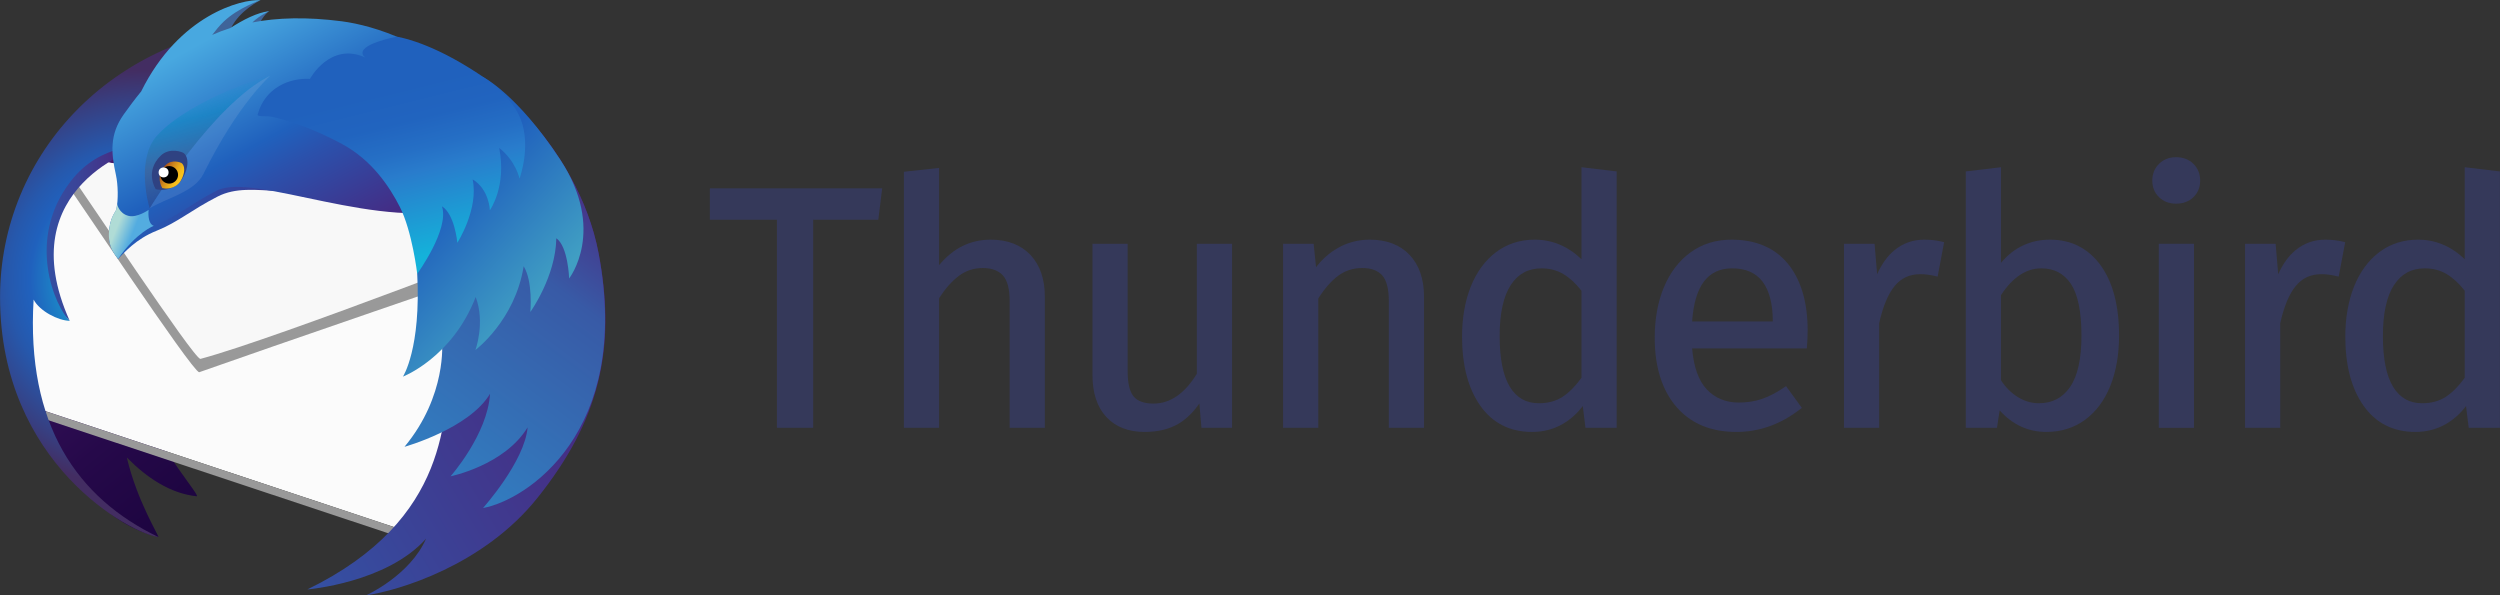 <svg version="1.1" id="svg363" sodipodi:docname="markup-cropped.svg" inkscape:version="1.1.2 (b8e25be833, 2022-02-05)" xmlns:inkscape="http://www.inkscape.org/namespaces/inkscape" xmlns:sodipodi="http://sodipodi.sourceforge.net/DTD/sodipodi-0.dtd" xmlns="http://www.w3.org/2000/svg" xmlns:svg="http://www.w3.org/2000/svg" viewBox="0.75 0.23 501.88 119.53">
  <rect x="0.75" y="0.23" width="501.88" height="119.53" fill="#333333" stroke="none"/>
  <sodipodi:namedview id="namedview365" pagecolor="#ffffff" bordercolor="#666666" borderopacity="1.0" inkscape:pageshadow="2" inkscape:pageopacity="0.0" inkscape:pagecheckerboard="0" showgrid="false" inkscape:zoom="3.4143868" inkscape:cx="189.34586" inkscape:cy="94.45327" inkscape:window-width="1920" inkscape:window-height="1001" inkscape:window-x="-9" inkscape:window-y="-9" inkscape:window-maximized="1" inkscape:current-layer="g1400"/>
  <defs id="defs310">
    <linearGradient x1="82.41%" y1="91.792%" x2="12.81%" y2="15.108%" id="linearGradient-1">
      <stop stop-color="#130036" offset="0%" id="stop188" style="--darkreader-inline-stopcolor: #0f002b;" data-darkreader-inline-stopcolor=""/>
      <stop stop-color="#18023B" offset="22.97%" id="stop190" style="--darkreader-inline-stopcolor: #13022f;" data-darkreader-inline-stopcolor=""/>
      <stop stop-color="#26094A" offset="51.22%" id="stop192" style="--darkreader-inline-stopcolor: #1e073b;" data-darkreader-inline-stopcolor=""/>
      <stop stop-color="#3D1563" offset="82.11%" id="stop194" style="--darkreader-inline-stopcolor: #31114f;" data-darkreader-inline-stopcolor=""/>
      <stop stop-color="#4E1D75" offset="100%" id="stop196" style="--darkreader-inline-stopcolor: #3e175e;" data-darkreader-inline-stopcolor=""/>
    </linearGradient>
    <linearGradient x1="0.001%" y1="50.001%" x2="99.999%" y2="50.001%" id="linearGradient-2">
      <stop stop-color="#3156A8" offset="0%" id="stop199" style="--darkreader-inline-stopcolor: #274586;" data-darkreader-inline-stopcolor=""/>
      <stop stop-color="#3351A4" offset="24.74%" id="stop201" style="--darkreader-inline-stopcolor: #294183;" data-darkreader-inline-stopcolor=""/>
      <stop stop-color="#3B4397" offset="53.65%" id="stop203" style="--darkreader-inline-stopcolor: #2f3679;" data-darkreader-inline-stopcolor=""/>
      <stop stop-color="#472C82" offset="84.53%" id="stop205" style="--darkreader-inline-stopcolor: #392368;" data-darkreader-inline-stopcolor=""/>
      <stop stop-color="#4E1D75" offset="100%" id="stop207" style="--darkreader-inline-stopcolor: #3e175e;" data-darkreader-inline-stopcolor=""/>
    </linearGradient>
    <radialGradient cx="50%" cy="50%" fx="50%" fy="50%" r="72.154%" gradientTransform="translate(0.5,0.5),scale(1,0.562),translate(-0.5,-0.5)" id="radialGradient-3">
      <stop stop-color="#14CDDA" offset="16.54%" id="stop210" style="--darkreader-inline-stopcolor: #10a4ae;" data-darkreader-inline-stopcolor=""/>
      <stop stop-color="#2061BD" offset="54.78%" id="stop212" style="--darkreader-inline-stopcolor: #1a4e97;" data-darkreader-inline-stopcolor=""/>
      <stop stop-color="#2658AC" offset="65.46%" id="stop214" style="--darkreader-inline-stopcolor: #1e468a;" data-darkreader-inline-stopcolor=""/>
      <stop stop-color="#373F81" offset="86.4%" id="stop216" style="--darkreader-inline-stopcolor: #2c3267;" data-darkreader-inline-stopcolor=""/>
      <stop stop-color="#432D62" offset="100%" id="stop218" style="--darkreader-inline-stopcolor: #36244e;" data-darkreader-inline-stopcolor=""/>
    </radialGradient>
    <linearGradient x1="0.001%" y1="49.999%" x2="100%" y2="49.999%" id="linearGradient-4">
      <stop stop-color="#2061BD" offset="0%" id="stop221" style="--darkreader-inline-stopcolor: #1a4e97;" data-darkreader-inline-stopcolor=""/>
      <stop stop-color="#2B51AC" offset="18.46%" id="stop223" style="--darkreader-inline-stopcolor: #22418a;" data-darkreader-inline-stopcolor=""/>
      <stop stop-color="#442C84" offset="68.26%" id="stop225" style="--darkreader-inline-stopcolor: #36236a;" data-darkreader-inline-stopcolor=""/>
      <stop stop-color="#4E1D75" offset="94.09%" id="stop227" style="--darkreader-inline-stopcolor: #3e175e;" data-darkreader-inline-stopcolor=""/>
    </linearGradient>
    <linearGradient x1="14.559%" y1="22.098%" x2="82.217%" y2="105.775%" id="linearGradient-5">
      <stop stop-color="#48A8E0" offset="2.02%" id="stop230" style="--darkreader-inline-stopcolor: #1a6a99;" data-darkreader-inline-stopcolor=""/>
      <stop stop-color="#2061BD" offset="38.83%" id="stop232" style="--darkreader-inline-stopcolor: #1a4e97;" data-darkreader-inline-stopcolor=""/>
      <stop stop-color="#2B51AC" offset="49.68%" id="stop234" style="--darkreader-inline-stopcolor: #22418a;" data-darkreader-inline-stopcolor=""/>
      <stop stop-color="#442C84" offset="78.92%" id="stop236" style="--darkreader-inline-stopcolor: #36236a;" data-darkreader-inline-stopcolor=""/>
      <stop stop-color="#4E1D75" offset="94.09%" id="stop238" style="--darkreader-inline-stopcolor: #3e175e;" data-darkreader-inline-stopcolor=""/>
    </linearGradient>
    <linearGradient x1="-61.715%" y1="142.167%" x2="79.278%" y2="11.224%" id="linearGradient-6">
      <stop stop-color="#3156A8" offset="37.87%" id="stop241" style="--darkreader-inline-stopcolor: #274586;" data-darkreader-inline-stopcolor=""/>
      <stop stop-color="#4E1D75" offset="100%" id="stop243" style="--darkreader-inline-stopcolor: #3e175e;" data-darkreader-inline-stopcolor=""/>
    </linearGradient>
    <linearGradient x1="-6.886%" y1="137.86%" x2="71.149%" y2="7.468%" id="linearGradient-7">
      <stop stop-color="#29ABE2" offset="0%" id="stop246" style="--darkreader-inline-stopcolor: #1781ad;" data-darkreader-inline-stopcolor=""/>
      <stop stop-color="#385AA6" offset="77.33%" id="stop248" style="--darkreader-inline-stopcolor: #2d4885;" data-darkreader-inline-stopcolor=""/>
      <stop stop-color="#414293" offset="85.75%" id="stop250" style="--darkreader-inline-stopcolor: #343576;" data-darkreader-inline-stopcolor=""/>
      <stop stop-color="#4E1D75" offset="100%" id="stop252" style="--darkreader-inline-stopcolor: #3e175e;" data-darkreader-inline-stopcolor=""/>
    </linearGradient>
    <linearGradient x1="21.216%" y1="39.777%" x2="53.774%" y2="55.094%" id="linearGradient-8">
      <stop stop-color="#B0DCD6" offset="0%" id="stop255" style="--darkreader-inline-stopcolor: #25534e;" data-darkreader-inline-stopcolor=""/>
      <stop stop-color="#53ACE0" offset="100%" id="stop257" style="--darkreader-inline-stopcolor: #1a6692;" data-darkreader-inline-stopcolor=""/>
    </linearGradient>
    <linearGradient x1="90.678%" y1="71.357%" x2="10.458%" y2="33.201%" id="linearGradient-9">
      <stop stop-color="#3092B9" offset="0%" id="stop260" style="--darkreader-inline-stopcolor: #267594;" data-darkreader-inline-stopcolor=""/>
      <stop stop-color="#258DB6" offset="21.99%" id="stop262" style="--darkreader-inline-stopcolor: #1e7192;" data-darkreader-inline-stopcolor=""/>
      <stop stop-color="#1685B1" offset="65.64%" id="stop264" style="--darkreader-inline-stopcolor: #126a8e;" data-darkreader-inline-stopcolor=""/>
      <stop stop-color="#1082AF" offset="100%" id="stop266" style="--darkreader-inline-stopcolor: #0d688c;" data-darkreader-inline-stopcolor=""/>
    </linearGradient>
    <linearGradient x1="42.266%" y1="13.562%" x2="61.447%" y2="86.403%" id="linearGradient-10">
      <stop stop-color="#1398D1" stop-opacity="0" offset="0.74%" id="stop269" style="--darkreader-inline-stopcolor: #0f7aa7;" data-darkreader-inline-stopcolor=""/>
      <stop stop-color="#1187C2" stop-opacity="0.62" offset="24.82%" id="stop271" style="--darkreader-inline-stopcolor: #0e6c9b;" data-darkreader-inline-stopcolor=""/>
      <stop stop-color="#3F6499" stop-opacity="0.71" offset="64.22%" id="stop273" style="--darkreader-inline-stopcolor: #32507a;" data-darkreader-inline-stopcolor=""/>
      <stop stop-color="#2F4282" stop-opacity="0.5" offset="100%" id="stop275" style="--darkreader-inline-stopcolor: #263568;" data-darkreader-inline-stopcolor=""/>
    </linearGradient>
    <linearGradient x1="76.751%" y1="66.569%" x2="22.648%" y2="37.032%" id="linearGradient-11">
      <stop stop-color="#F9C21B" offset="0%" id="stop278" style="--darkreader-inline-stopcolor: #8c6a04;" data-darkreader-inline-stopcolor=""/>
      <stop stop-color="#F3BA1B" offset="14.79%" id="stop280" style="--darkreader-inline-stopcolor: #8b6807;" data-darkreader-inline-stopcolor=""/>
      <stop stop-color="#E3A41B" offset="37.87%" id="stop282" style="--darkreader-inline-stopcolor: #b68316;" data-darkreader-inline-stopcolor=""/>
      <stop stop-color="#C9801C" offset="66.34%" id="stop284" style="--darkreader-inline-stopcolor: #a16616;" data-darkreader-inline-stopcolor=""/>
      <stop stop-color="#A44E1C" offset="98.84%" id="stop286" style="--darkreader-inline-stopcolor: #833e16;" data-darkreader-inline-stopcolor=""/>
      <stop stop-color="#A34C1C" offset="100%" id="stop288" style="--darkreader-inline-stopcolor: #823d16;" data-darkreader-inline-stopcolor=""/>
    </linearGradient>
    <linearGradient x1="56.82%" y1="80.845%" x2="6.881%" y2="13.355%" id="linearGradient-12">
      <stop stop-color="#409EC3" offset="0%" id="stop291" style="--darkreader-inline-stopcolor: #307c99;" data-darkreader-inline-stopcolor=""/>
      <stop stop-color="#2061BD" offset="62%" id="stop293" style="--darkreader-inline-stopcolor: #1a4e97;" data-darkreader-inline-stopcolor=""/>
    </linearGradient>
    <linearGradient x1="65.664%" y1="91.12%" x2="41.517%" y2="7.278%" id="linearGradient-13">
      <stop stop-color="#14B2DA" offset="0%" id="stop296" style="--darkreader-inline-stopcolor: #108eae;" data-darkreader-inline-stopcolor=""/>
      <stop stop-color="#297CCC" offset="40.28%" id="stop298" style="--darkreader-inline-stopcolor: #2163a3;" data-darkreader-inline-stopcolor=""/>
      <stop stop-color="#256FC5" offset="50.77%" id="stop300" style="--darkreader-inline-stopcolor: #1e599e;" data-darkreader-inline-stopcolor=""/>
      <stop stop-color="#2164BF" offset="64.92%" id="stop302" style="--darkreader-inline-stopcolor: #1a5099;" data-darkreader-inline-stopcolor=""/>
      <stop stop-color="#2061BD" offset="81.62%" id="stop304" style="--darkreader-inline-stopcolor: #1a4e97;" data-darkreader-inline-stopcolor=""/>
      <stop stop-color="#2061BD" offset="98.35%" id="stop306" style="--darkreader-inline-stopcolor: #1a4e97;" data-darkreader-inline-stopcolor=""/>
    </linearGradient>
    <path d="M509.284,55.898 C509.547,55.898 509.756,55.846 509.909,55.74 C510.062,55.635 510.139,55.445 510.139,55.171 C510.139,54.875 510.032,54.674 509.817,54.567 C509.703,54.511 509.549,54.482 509.358,54.482 L507.987,54.482 L507.987,55.898 L509.284,55.898 Z M507.425,54 L509.343,54 C509.659,54 509.92,54.046 510.125,54.138 C510.514,54.315 510.709,54.641 510.709,55.117 C510.709,55.365 510.657,55.568 510.555,55.726 C510.452,55.884 510.309,56.011 510.125,56.107 C510.287,56.173 510.408,56.26 510.49,56.367 C510.572,56.474 510.618,56.648 510.627,56.889 L510.647,57.444 C510.652,57.602 510.665,57.72 510.686,57.797 C510.72,57.929 510.78,58.013 510.867,58.051 L510.867,58.144 L510.178,58.144 C510.16,58.108 510.145,58.062 510.133,58.006 C510.122,57.949 510.113,57.84 510.105,57.678 L510.071,56.987 C510.058,56.717 509.957,56.535 509.769,56.443 C509.662,56.392 509.494,56.367 509.264,56.367 L507.987,56.367 L507.987,58.144 L507.425,58.144 L507.425,54 Z" id="path-14"/>
  </defs>
  <g id="Page-1" stroke="none" stroke-width="1" fill="none" fill-rule="evenodd" style="--darkreader-inline-stroke: none;" data-darkreader-inline-stroke="">
    <g id="logo-wordmark" transform="translate(0.575, 0.165)">
      <g id="g1400" transform="translate(0.184, 0.092)">
        <g id="g1204" transform="translate(142.411, 30.959)" fill="#FFFFFF" style="fill: rgb(53, 57, 90); fill-opacity: 1; --darkreader-inline-fill: #a9b7cc;" data-darkreader-inline-fill="">
          <polygon id="polygon1180" points="33.901 13.131 34.681 6.822 0.086 6.822 0.086 13.131 13.551 13.131 13.551 54.902 20.824 54.902 20.824 13.131" style="fill: rgb(53, 57, 90); fill-opacity: 1; --darkreader-inline-fill: #a9b7cc;" data-darkreader-inline-fill=""/>
          <path d="M56.45,17.126 C52.374,17.126 48.899,18.849 46.105,22.249 L46.105,2.726 L39.04,3.494 L39.04,54.902 L46.105,54.902 L46.105,28.875 C47.342,26.95 48.678,25.443 50.079,24.392 C51.471,23.348 53.083,22.818 54.871,22.818 C56.631,22.818 57.984,23.31 58.892,24.28 C59.806,25.259 60.269,26.999 60.269,29.453 L60.269,54.902 L67.334,54.902 L67.334,28.56 C67.334,25.043 66.364,22.23 64.45,20.198 C62.53,18.16 59.838,17.126 56.45,17.126 Z" id="path1182" style="fill: rgb(53, 57, 90); fill-opacity: 1; --darkreader-inline-fill: #a9b7cc;" data-darkreader-inline-fill=""/>
          <path d="M97.849,44.051 C95.424,48.022 92.499,50.035 89.152,50.035 C87.306,50.035 85.969,49.559 85.178,48.622 C84.37,47.664 83.96,45.977 83.96,43.606 L83.96,17.951 L76.896,17.951 L76.896,44.293 C76.896,47.901 77.831,50.737 79.674,52.721 C81.525,54.715 84.113,55.726 87.367,55.726 C89.986,55.726 92.244,55.189 94.08,54.131 C95.658,53.22 97.093,51.837 98.355,50.009 L98.773,54.902 L104.915,54.902 L104.915,17.951 L97.849,17.951 L97.849,44.051 L97.849,44.051 Z" id="path1184" style="fill: rgb(53, 57, 90); fill-opacity: 1; --darkreader-inline-fill: #a9b7cc;" data-darkreader-inline-fill=""/>
          <path d="M132.57,17.126 C130.225,17.126 128.047,17.698 126.098,18.826 C124.432,19.789 122.983,21.077 121.78,22.662 L121.296,17.952 L115.161,17.952 L115.161,54.902 L122.226,54.902 L122.226,28.942 C123.461,26.974 124.797,25.444 126.198,24.392 C127.591,23.348 129.226,22.818 131.06,22.818 C132.82,22.818 134.159,23.309 135.044,24.277 C135.936,25.255 136.389,26.997 136.389,29.453 L136.389,54.902 L143.455,54.902 L143.455,28.56 C143.455,25.043 142.484,22.23 140.571,20.198 C138.65,18.16 135.958,17.126 132.57,17.126 Z" id="path1186" style="fill: rgb(53, 57, 90); fill-opacity: 1; --darkreader-inline-fill: #a9b7cc;" data-darkreader-inline-fill=""/>
          <path d="M175.067,21.057 C172.353,18.448 169.201,17.126 165.684,17.126 C162.73,17.126 160.111,17.972 157.903,19.641 C155.704,21.302 153.998,23.632 152.835,26.567 C151.677,29.484 151.091,32.858 151.091,36.598 C151.091,42.375 152.328,47.047 154.766,50.485 C157.233,53.963 160.721,55.726 165.135,55.726 C167.39,55.726 169.463,55.189 171.298,54.131 C172.855,53.232 174.207,52.022 175.326,50.525 L175.866,54.902 L182.132,54.902 L182.132,3.429 L175.067,2.584 L175.067,21.057 Z M175.067,27.382 L175.067,44.859 C173.838,46.552 172.555,47.839 171.252,48.687 C169.946,49.535 168.35,49.965 166.508,49.965 C163.966,49.965 162.07,48.9 160.71,46.706 C159.335,44.488 158.637,41.041 158.637,36.46 C158.637,31.928 159.391,28.484 160.877,26.222 C162.351,23.977 164.373,22.886 167.058,22.886 C168.675,22.886 170.148,23.273 171.436,24.036 C172.71,24.793 173.931,25.918 175.067,27.382 Z" id="path1188" fill-rule="nonzero" style="fill: rgb(53, 57, 90); fill-opacity: 1; --darkreader-inline-fill: #a9b7cc;" data-darkreader-inline-fill=""/>
          <path d="M205.187,17.126 C202.054,17.126 199.287,17.982 196.964,19.671 C194.65,21.355 192.851,23.708 191.619,26.665 C190.391,29.605 189.769,33.017 189.769,36.805 C189.769,42.64 191.22,47.297 194.084,50.649 C196.961,54.018 201.02,55.726 206.15,55.726 C210.795,55.726 215.126,54.173 219.021,51.112 L219.303,50.89 L216.131,46.528 L215.833,46.733 C214.265,47.808 212.745,48.602 211.32,49.093 C209.901,49.581 208.324,49.827 206.631,49.827 C204.003,49.827 201.829,48.92 200.171,47.13 C198.557,45.39 197.584,42.643 197.278,38.962 L220.302,38.962 L220.331,38.62 C220.422,37.513 220.47,36.417 220.47,35.361 C220.47,29.712 219.147,25.218 216.54,22.005 C213.909,18.768 210.091,17.126 205.187,17.126 Z M197.272,33.546 C197.788,26.375 200.426,22.886 205.325,22.886 C208.027,22.886 210.077,23.784 211.416,25.555 C212.779,27.359 213.471,30.035 213.471,33.507 L213.471,33.546 L197.272,33.546 Z" id="path1190" fill-rule="nonzero" style="fill: rgb(53, 57, 90); fill-opacity: 1; --darkreader-inline-fill: #a9b7cc;" data-darkreader-inline-fill=""/>
          <path d="M243.865,17.126 C241.588,17.126 239.567,17.849 237.855,19.274 C236.48,20.42 235.327,22.03 234.417,24.071 L233.902,17.951 L227.76,17.951 L227.76,54.902 L234.824,54.902 L234.824,33.891 C235.585,30.505 236.643,27.983 237.967,26.394 C239.279,24.82 240.96,24.054 243.107,24.054 C244.08,24.054 245.113,24.189 246.178,24.455 L246.56,24.551 L247.867,17.634 L247.525,17.549 C246.405,17.269 245.172,17.126 243.865,17.126 Z" id="path1192" style="fill: rgb(53, 57, 90); fill-opacity: 1; --darkreader-inline-fill: #a9b7cc;" data-darkreader-inline-fill=""/>
          <path d="M269.147,17.126 C265.181,17.126 261.867,18.69 259.283,21.777 L259.283,2.584 L252.218,3.429 L252.218,54.902 L258.474,54.902 L259.016,51.403 C261.595,54.272 264.745,55.726 268.392,55.726 C271.343,55.726 273.96,54.904 276.169,53.284 C278.368,51.67 280.075,49.373 281.241,46.458 C282.398,43.564 282.986,40.178 282.986,36.392 C282.986,30.387 281.736,25.632 279.272,22.26 C276.781,18.853 273.374,17.126 269.147,17.126 Z M267.361,22.886 C269.953,22.886 271.897,23.9 273.303,25.985 C274.72,28.089 275.439,31.59 275.439,36.391 C275.439,41.055 274.664,44.531 273.135,46.724 C271.615,48.906 269.57,49.965 266.88,49.965 C265.399,49.965 263.975,49.546 262.646,48.716 C261.332,47.9 260.201,46.767 259.283,45.351 L259.283,28.258 C261.613,24.694 264.33,22.886 267.361,22.886 Z" id="path1194" fill-rule="nonzero" style="fill: rgb(53, 57, 90); fill-opacity: 1; --darkreader-inline-fill: #a9b7cc;" data-darkreader-inline-fill=""/>
          <rect id="rect1196" x="290.964" y="17.951" width="7.065" height="36.95" style="fill: rgb(53, 57, 90); fill-opacity: 1; --darkreader-inline-fill: #a9b7cc;" data-darkreader-inline-fill=""/>
          <path d="M294.428,0.57 C293.05,0.57 291.898,1.022 291.005,1.915 C290.112,2.809 289.659,3.937 289.659,5.27 C289.659,6.606 290.112,7.724 291.009,8.594 C291.901,9.462 293.052,9.901 294.429,9.901 C295.852,9.901 297.026,9.462 297.918,8.594 C298.813,7.724 299.268,6.606 299.268,5.27 C299.268,3.938 298.815,2.809 297.922,1.915 C297.028,1.022 295.853,0.57 294.428,0.57 Z" id="path1198" style="fill: rgb(53, 57, 90); fill-opacity: 1; --darkreader-inline-fill: #a9b7cc;" data-darkreader-inline-fill=""/>
          <path d="M324.381,17.126 C322.104,17.126 320.083,17.849 318.372,19.274 C316.996,20.42 315.843,22.03 314.933,24.071 L314.418,17.951 L308.276,17.951 L308.276,54.902 L315.341,54.902 L315.341,33.891 C316.101,30.505 317.159,27.983 318.483,26.394 C319.795,24.82 321.477,24.054 323.624,24.054 C324.597,24.054 325.629,24.189 326.694,24.455 L327.076,24.551 L328.383,17.634 L328.042,17.549 C326.921,17.269 325.689,17.126 324.381,17.126 Z" id="path1200" style="fill: rgb(53, 57, 90); fill-opacity: 1; --darkreader-inline-fill: #a9b7cc;" data-darkreader-inline-fill=""/>
          <path d="M352.381,2.584 L352.381,21.057 C349.668,18.448 346.515,17.126 342.999,17.126 C340.044,17.126 337.426,17.972 335.217,19.641 C333.018,21.302 331.313,23.632 330.149,26.567 C328.992,29.484 328.405,32.858 328.405,36.598 C328.405,42.375 329.642,47.047 332.08,50.485 C334.548,53.963 338.036,55.726 342.45,55.726 C344.704,55.726 346.778,55.189 348.613,54.131 C350.169,53.232 351.521,52.022 352.641,50.525 L353.18,54.902 L359.447,54.902 L359.447,3.429 L352.381,2.584 Z M352.381,27.382 L352.381,44.859 C351.152,46.552 349.869,47.839 348.566,48.687 C347.26,49.535 345.664,49.965 343.823,49.965 C341.28,49.965 339.384,48.9 338.025,46.706 C336.65,44.488 335.952,41.041 335.952,36.46 C335.952,31.928 336.705,28.484 338.191,26.222 C339.666,23.977 341.687,22.886 344.372,22.886 C345.989,22.886 347.463,23.273 348.751,24.036 C350.025,24.793 351.245,25.918 352.381,27.382 Z" id="path1202" fill-rule="nonzero" style="fill: rgb(53, 57, 90); fill-opacity: 1; --darkreader-inline-fill: #a9b7cc;" data-darkreader-inline-fill=""/>
        </g>
        <g id="g1398">
          <g id="g1372">
            <path d="M92.952,17.465 C85.816,12.805 76.69,11.295 71.653,10.768 C66.263,10.205 61.581,10.304 57.463,10.908 C57.114,10.904 56.768,10.891 56.417,10.891 C56.149,10.891 55.885,10.902 55.616,10.905 C55.727,10.77 55.803,10.686 55.803,10.686 C55.803,10.686 55.587,10.72 55.162,10.913 C53.825,10.935 52.494,10.981 51.183,11.071 C53.009,9.069 54.505,8.02 54.505,8.02 C54.505,8.02 52.73,8.28 49.49,11.216 C47.949,11.358 46.428,11.546 44.934,11.78 C48.339,7.173 51.9,5.233 51.9,5.233 C51.9,5.233 47.584,4.354 40.825,11.146 C40.259,11.715 39.735,12.305 39.227,12.904 C19.527,17.67 5.428,30.392 5.428,45.342 C5.428,48.273 4.528,51.498 5.498,54.718 C5.111,59.862 5.936,73.898 5.936,73.898 C5.936,73.898 11.269,102.759 31.776,107.777 C32.102,107.855 27.491,100.583 25.452,91.812 C29.423,95.851 34.155,99.046 39.466,99.599 C40.118,99.667 36.432,95.347 33.204,90.134 L79.805,105.835 C104.178,95.366 101.341,96.31 106.574,90.641 C118.103,78.162 119.716,71.081 116.812,50.173 C114.848,36.061 104.431,22.083 92.952,17.465 Z" id="path1217" fill="url(#linearGradient-1)"/>
            <polygon id="polygon1219" fill="#FBFBFB" points="8.064 82.168 85.089 107.777 99.374 47.04 11.165 30.645 4.206 70.212" style="--darkreader-inline-fill: #1a1c1e;" data-darkreader-inline-fill=""/>
            <g id="g1223" transform="translate(10.062, 31.733)" fill="#999999" style="--darkreader-inline-fill: #52585c;" data-darkreader-inline-fill="">
              <path d="M1.32,0.259 C1.706,1.09 1.592,1.286 1.351,1.286 C1.243,1.286 1.109,1.247 0.984,1.207 C0.858,1.167 0.741,1.127 0.665,1.127 C0.452,1.127 0.572,1.442 1.779,2.957 C3.485,5.125 28.548,42.962 29.918,42.962 C29.925,42.962 29.932,42.961 29.937,42.959 C41.605,38.801 91.225,21.769 91.225,21.769 L86.148,14.374 L1.32,0.259" id="path1221"/>
            </g>
            <path d="M12.109,31.062 C12.109,31.062 12.483,32.997 14.216,35.138 C15.938,37.299 39.072,72.327 40.233,72.018 C55.387,67.995 110.369,46.589 110.369,46.589 L12.109,31.062 Z" id="path1225" fill="#F8F8F8" style="--darkreader-inline-fill: #1c1e1f;" data-darkreader-inline-fill=""/>
            <polygon id="polygon1227" fill="#999999" points="82.338 106.865 9.138 82.526 9.396 84.237 83.153 108.76" style="--darkreader-inline-fill: #52585c;" data-darkreader-inline-fill=""/>
            <path d="M28.396,29.425 C28.396,29.425 1.762,37.225 13.983,64.38 C13.983,64.38 8.38,59.249 5.043,52.689 C4.893,52.396 10.605,32.105 10.605,32.105 L28.396,29.425 Z" id="path1240" fill="url(#linearGradient-2)"/>
            <path d="M13.983,64.38 C11.668,64.34 7.946,62.429 6.739,60.116 C5.23,85.261 15.489,99.946 31.777,107.777 C26.454,107.167 0,93.207 0,59.613 C0,31.048 22.667,5.515 58.138,4.346 C58.355,5.947 40.552,9.963 39.983,11.851 C39.099,14.79 37.067,17.989 35.354,20.554 C33.032,24.028 38.581,26.999 34.504,27.936 C28.368,29.344 20.184,28.564 14.15,36.409 C5.078,48.201 11.131,61.692 13.983,64.38 Z" id="path1253" fill="url(#radialGradient-3)"/>
            <g id="g1266" transform="translate(21.671, 4.644)" fill="url(#linearGradient-4)">
              <path d="M45.77,0.621 C22.798,-1.142 10.975,8.051 3.385,18.739 C0.621,22.629 0.923,26.202 1.875,30.518 C2.284,32.36 2.697,33.243 2.2,35.121 C1.925,36.158 1.971,37.125 1.629,37.737 C1.158,38.582 0.556,39.505 0.355,41.022 C-0.148,44.811 1.193,46.017 2.032,47.292 C3.226,46.106 5.558,43.316 9.762,41.65 C13.967,39.983 16.734,37.478 22.004,34.789 C29.204,31.117 37.644,36.689 53.646,31.445 C58.57,29.831 69.887,13.068 72.573,12.424 C65.092,4.152 52.365,1.127 45.77,0.621 Z" id="path1264"/>
            </g>
            <path d="M52.265,0.015 C52.265,0.015 48.163,1.997 46.377,5.576 C50.502,3.498 52.896,2.361 54.027,2.226 C54.027,2.226 52.943,2.751 51.598,5.607 C53.975,4.846 54.793,4.365 55.446,4.358 C55.446,4.358 55.256,4.659 55.083,7.508 C51.433,6.326 44.408,7.703 40.671,10.044 C39.404,3.286 52.265,0.015 52.265,0.015 Z" id="path1268" fill="#3F6499" style="--darkreader-inline-fill: #7fa6ca;" data-darkreader-inline-fill=""/>
            <path d="M68.589,4.247 C61.547,3.334 55.661,3.514 50.656,4.478 C52.23,2.97 54.051,2.227 54.051,2.227 C51.691,2.435 48.746,3.976 46.218,5.607 C44.945,6.013 43.731,6.472 42.582,6.984 C43.285,6.056 44.104,5.065 44.904,4.304 C47.876,1.478 52.289,0.015 52.289,0.015 C48.523,-0.261 35.918,2.966 28.333,18.328 C27.09,19.842 25.93,21.396 24.824,22.953 C21.971,26.971 22.284,30.659 23.268,35.115 C23.687,37.018 23.765,40.056 23.351,42.019 C23.268,42.412 22.188,43.428 21.911,46.166 C21.615,49.071 22.652,50.499 23.674,51.679 C27.306,46.368 30.889,45.315 30.889,45.315 C35.973,43.232 38.089,41.008 43.53,38.232 C50.965,34.439 76.964,46.819 93.485,41.405 C98.569,39.74 91.528,18.099 94.303,17.435 C86.577,8.894 75.359,5.124 68.589,4.247 Z" id="path1281" fill="url(#linearGradient-5)"/>
            <path d="M120.159,50.828 C116.086,29.552 96.491,10.195 80.734,9.122 C73.74,8.646 75.888,12.231 71.512,13.597 C52.654,19.482 52.366,22.917 52.366,22.917 C92.35,24.796 92.956,64.285 82.248,74.276 C85.261,73.573 88.528,69.889 91.529,64.106 C91.169,66.532 90.86,69.509 90.41,72.83 C89.038,82.964 90.815,104.135 61.693,118.302 C61.693,118.302 77.624,117 85.523,108.108 C82.31,115.495 73.496,119.486 73.496,119.486 C79.983,118.537 97.023,113.508 107.878,99.934 C120.163,84.568 123.858,70.153 120.159,50.828 Z" id="path1288" fill="url(#linearGradient-6)"/>
            <path d="M81.193,89.671 C81.193,89.671 94.182,86.039 98.368,79.025 C97.86,87.203 90.442,95.59 90.442,95.59 C90.442,95.59 101.287,93.395 105.911,85.764 C105.309,92.651 96.959,101.958 96.959,101.958 C105.495,100.426 126.943,86.878 120.158,50.827 C116.151,29.538 96.49,10.194 80.732,9.121 C73.739,8.645 75.886,12.23 71.51,13.596 C52.654,19.482 52.366,22.917 52.366,22.917 C92.35,24.796 102.975,45.723 82.248,73.717 C85.261,73.014 86.47,71.358 88.733,68.648 C88.733,68.648 89.759,79.366 81.193,89.671 Z" id="path1299" fill="url(#linearGradient-7)"/>
            <path d="M29.826,42.107 C29.826,42.107 27.504,43.732 25.822,43.318 C23.831,42.829 23.495,40.901 23.495,40.901 C23.451,41.295 23.4,41.677 23.327,42.019 C23.244,42.412 22.164,43.428 21.887,46.166 C21.591,49.071 22.682,50.755 23.704,51.935 C27.337,46.624 30.865,45.315 30.865,45.315 C29.482,44.832 29.826,42.107 29.826,42.107 Z" id="path1306" fill="url(#linearGradient-8)"/>
            <g id="g1338" transform="translate(79.719, 8.514)" fill="url(#linearGradient-9)" opacity="0.6">
              <g id="g1336">
                <g id="g1334" opacity="0.2">
                  <path d="M0.745,0.557 C1.289,0.416 3.512,0.658 4.97,1.312 C6.428,1.966 8.942,3.122 6.931,3.625 C4.919,4.128 3.762,3.323 2.757,2.469 C1.751,1.615 -0.612,0.909 0.745,0.557 Z" id="path1332"/>
                </g>
              </g>
            </g>
            <path d="M30.043,41.79 C30.043,41.79 42.783,20.796 54.3,15.13 C55.37,14.592 38.354,19.653 31.506,27.211 C27.436,31.703 29.59,40.499 30.043,41.79 Z" id="path1349" fill="url(#linearGradient-10)"/>
            <path d="M30.043,41.79 C30.055,41.782 30.068,41.775 30.08,41.767 C33.374,39.732 39.02,38.56 40.839,34.871 C47.845,20.664 54.3,15.13 54.3,15.13 C42.783,20.795 30.043,41.79 30.043,41.79 Z" id="path1351" fill="#F2F2F2" opacity="0.1" style="--darkreader-inline-fill: #e0ddd9;" data-darkreader-inline-fill=""/>
            <path d="M31.255,37.95 C31.255,37.95 28.959,34.428 32.265,31.215 C34.009,29.522 36.654,30.463 36.959,30.767 C38.26,32.057 37.442,34.781 36.271,36.322 C35.61,37.189 33.683,38.541 31.255,37.95 Z" id="path1353" fill="#2F4282" style="--darkreader-inline-fill: #8cadd5;" data-darkreader-inline-fill=""/>
            <path d="M32.57,37.731 C32.57,37.731 30.984,35.295 33.27,33.076 C34.473,31.907 36.302,32.557 36.514,32.766 C37.412,33.658 36.846,35.54 36.038,36.604 C35.581,37.206 34.249,38.14 32.57,37.731 Z" id="path1368" fill="url(#linearGradient-11)"/>
            <path d="M35.738,35.133 C35.703,36.106 34.879,36.866 33.898,36.833 C32.916,36.798 32.147,35.983 32.182,35.01 C32.217,34.037 33.041,33.277 34.024,33.311 C35.004,33.344 35.771,34.16 35.738,35.133 Z" id="path1370" fill="#000000" style="--darkreader-inline-fill: #e8e6e3;" data-darkreader-inline-fill=""/>
          </g>
          <circle id="circle1374" fill="#FFFFFF" cx="32.835" cy="34.588" r="1" style="--darkreader-inline-fill: #e8e6e3;" data-darkreader-inline-fill=""/>
          <path d="M112.447,31.991 C103.727,18.716 96.818,15.343 96.818,15.343 C96.818,15.343 97.135,25.013 101.977,29.677 C102.53,30.21 96.183,25.528 96.183,25.528 C96.183,25.528 94.825,29.994 97.936,35.129 C97.033,33.929 96.434,33.474 96.434,33.474 C96.434,33.474 90.575,36.176 88.845,39.925 C87.952,38.24 87.282,37.246 87.282,37.246 C87.282,37.246 83.228,45.335 83.738,54.713 C84.567,69.962 80.882,75.58 80.882,75.58 C80.882,75.58 90.753,71.793 95.486,59.602 C97.441,64.785 95.426,70.241 95.426,70.241 C95.426,70.241 103.401,64.282 105.116,53.421 C107.017,56.487 106.458,62.606 106.458,62.606 C106.458,62.606 111.549,55.519 111.672,47.8 C114.032,49.445 114.249,55.871 114.249,55.871 C114.249,55.871 121.796,46.222 112.447,31.991 Z" id="path1381" fill="url(#linearGradient-12)"/>
          <path d="M103.971,22.715 C101.692,18.468 97.671,15.761 94.137,13.571 C85.323,8.106 79.656,7.339 79.656,7.339 C79.656,7.339 71.523,8.851 72.919,11.114 C72.991,11.23 73.158,11.377 73.396,11.546 C66.261,8.26 62.214,15.816 62.214,15.816 C58.138,15.568 53.173,17.575 51.726,22.951 C51.576,23.509 53.552,23.195 54.569,23.417 C60.513,24.709 66.109,27.511 68.68,28.895 C74.661,32.117 78.209,37.483 80.258,41.507 C82.737,46.376 83.749,54.943 83.749,54.943 C83.749,54.943 90.271,45.985 88.713,41.385 C91.295,42.989 91.805,48.713 91.805,48.713 C91.805,48.713 96.153,41.904 94.868,35.972 C98.222,38.016 98.334,42.173 98.334,42.173 C98.334,42.173 101.749,37.434 100.205,29.66 C103.58,32.343 104.286,35.819 104.286,35.819 C104.286,35.819 107.044,28.44 103.971,22.715 Z" id="path1396" fill="url(#linearGradient-13)"/>
        </g>
      </g>
    </g>
  </g>
</svg>